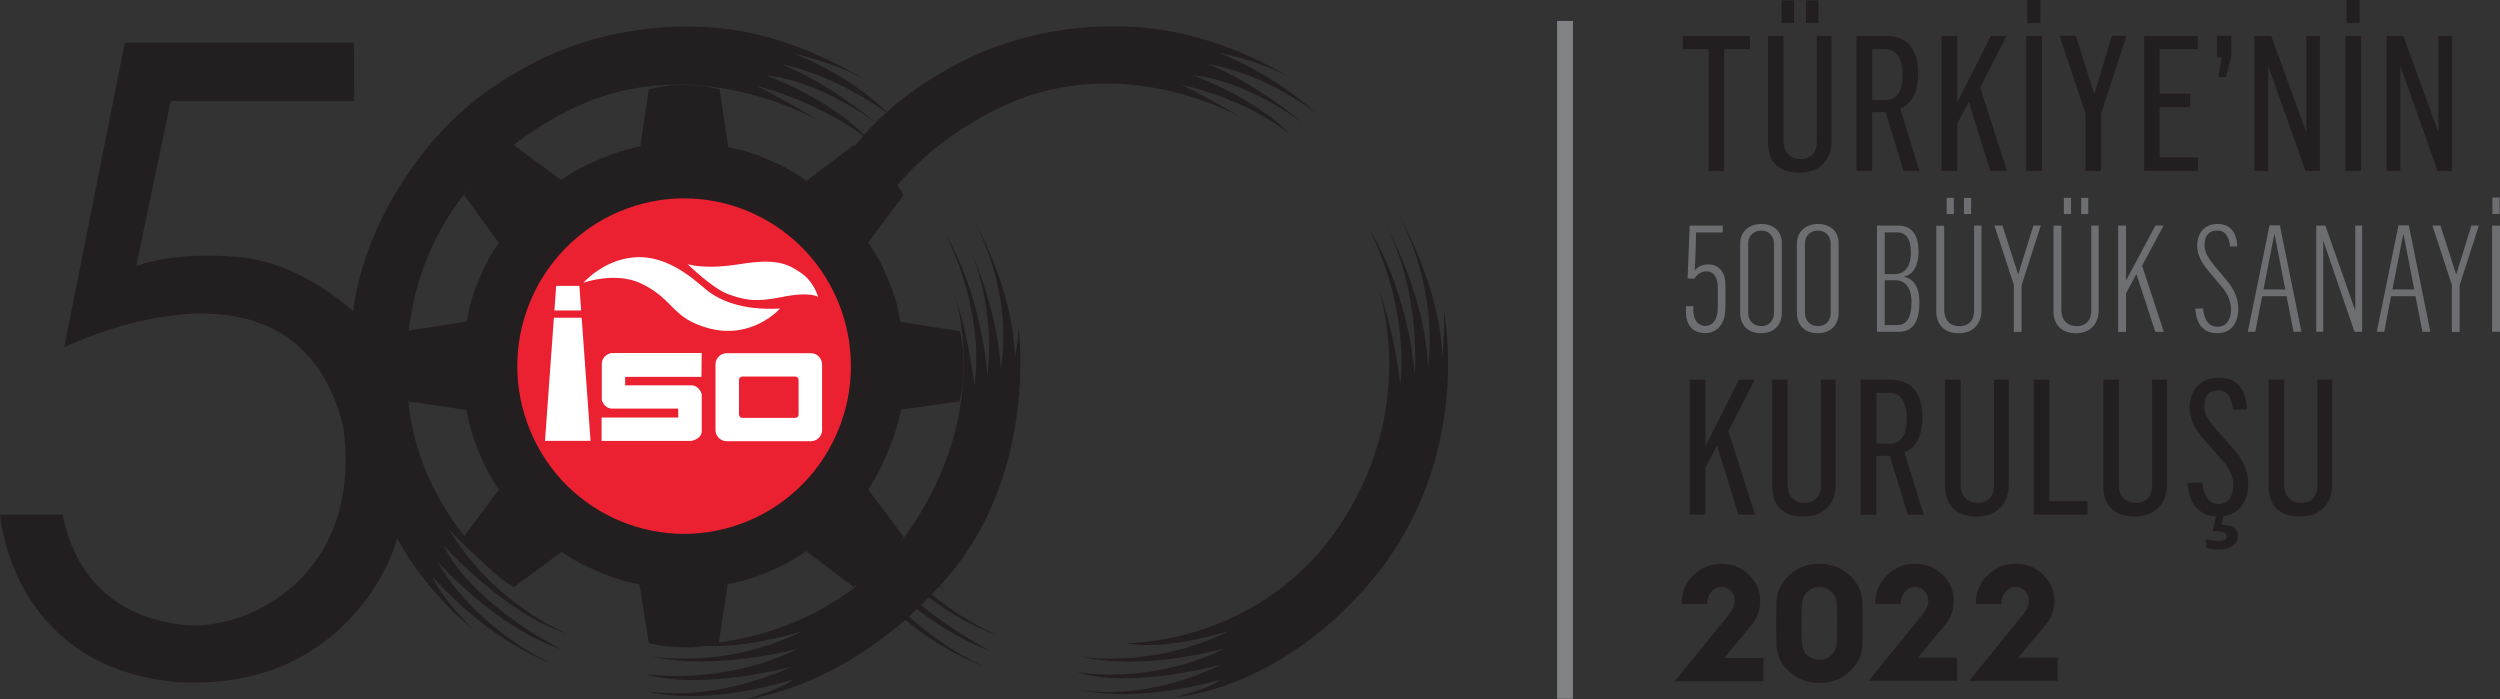 <?xml version="1.0" encoding="UTF-8"?><svg id="Layer_1" xmlns="http://www.w3.org/2000/svg" viewBox="0 0 351.15 98.21"><rect x="0" y="0" width="351.15" height="98.21" fill="#333333" stroke="none"/><defs><style>.cls-1{fill:none;stroke:#808285;stroke-miterlimit:10;stroke-width:2.22px;}.cls-2,.cls-3,.cls-4{fill:#231f20;}.cls-3{fill-rule:evenodd;}.cls-3,.cls-5,.cls-4,.cls-6,.cls-7{stroke-width:0px;}.cls-5{fill:#6d6e71;}.cls-6{fill:#fff;}.cls-7{fill:#eb2030;}</style></defs><path class="cls-2" d="m135.16,32.59s0,0,0,0c0,0,0,0,0,0m0,0h0m0,0s0,0,0,0c0,0,0,0,0,0m0,0h0s0,0,0,0m65.41,19.02c-.3-10.23-6.07-20.28-6.07-20.28,5.19,9.61,4.22,21.28,4.22,21.28-1.14-12.48-6.34-20.34-6.34-20.34,5.84,11.9,4.29,21.78,4.29,21.78-.82-7.92-3.28-14.21-3.28-14.21,0,0,6.2,16.11-4.77,33.29-11.2,17.53-30.48,17.21-30.48,17.21,5.55,1.15,14.53-1.72,14.53-1.72-10.97,5.45-20.93,3.58-20.93,3.58,8.97,2.15,20.36-1.15,20.36-1.15-10.82,5.31-20.9,3.36-20.9,3.36,7.97,2.44,20.39-1.08,20.39-1.08-11.12,5.34-19.47,3.72-20.92,3.37,9.22,2.32,20.65-1.22,20.65-1.22-1,1.15-6.34,2.45-6.34,2.45,0,0,14.67-.77,27.77-16.49,14.36-17.24,10.04-37.84,10.04-37.84.24,2.68-.22,6.58-.22,6.58-.14-9.47-5.95-19.8-5.95-19.8,5.7,11.47,3.96,21.24,3.96,21.24M122.7,11.96c-.32-.22-.65-.44-1-.64.65.4,1,.64,1,.64m-2.11,68.92s.21.25.61.69l-.2.16c-.16-.29-.3-.57-.41-.85m.65-2.2s.53.6,1.47,1.55l-.32.29c-.4-.59-.79-1.21-1.16-1.84m.87-2.2s.81.88,2.18,2.18l-.5.52c-.64-.87-1.2-1.77-1.67-2.7m.73-2.34s1.11,1.27,2.85,2.96l-.46.53c-.84-1.08-1.64-2.24-2.39-3.49m-12.99-65.07s6.68,1.07,14.66,6.72c-.5.45-1,.92-1.5,1.43-.55.55-1.09,1.12-1.64,1.73-1.39-1.44-5.46-5.08-13.64-8.33,0,0,6.42.25,15.28,6.6-.52-.44-6.86-5.71-13.16-8.14m25.28-.45c-2.98,1.56-6.67,3.59-10.54,7.1-1.43-1.38-6.04-5.44-13.13-8.23,0,0,6.08,1.35,10.24,3.82-2.77-1.72-10.94-6.33-20.18-7.32-11.4-1.22-20.92,1.89-26.27,4.69-5.34,2.8-12.97,7.12-19.87,18.73-5.08,8.54-5.79,16.31-5.79,16.31,0,0-7.03-6.83-16.09-7.63-9.52-.84-14.36,1.29-14.36,1.29l4.84-23.21h25.77l-.03-8.18H17.52l-8.5,42.79s32.35-16.11,39.18,11.06c2.92,21.22-13.67,28.99-22.68,27.9-9.01-1.1-14.9-6.37-16.72-15.45H0s1.53,21.38,24.79,23.5c23.77,1.46,30.75-18.23,30.97-20.28,0,0,3.2,6.74,10.84,13.03,0,0-4.51-4.32-5.89-7.61,0,0,7.23,8.69,17.33,12.5-.34-.14-10.81-4.54-16.68-14.7,0,0,7.82,9.15,17.53,12.5,0,0-12.3-6.06-16.66-14.69,0,0,8.76,9.76,17.48,12.47,0,0-10.21-3.9-16.75-14.81,0,0,4.29,4.98,9.6,8.27,0,0-13.16-9.08-15.12-25.33-1.96-16.25,4.44-32.65,22.61-41.73,16.35-8.17,32.61.15,35.7,1.91-1.85-1.08-8.01-4.67-9.68-5.35,0,0,8.52,2.13,15.2,7.1-2.01,2.26-4.04,4.97-6,8.28-5.08,8.54-5.79,16.32-5.79,16.32,0,0-3.65,16.45,6.17,31.8,0,0,1.5,3,4.66,6.83-10.63,8.29-22.66,8.17-22.66,8.17,5.55,1.15,15-1.8,15-1.8-10.97,5.45-21.29,3.48-21.29,3.48,8.97,2.15,20.72-1.04,20.72-1.04-10.82,5.31-21.48,3.54-21.48,3.54,7.98,2.44,20.69-1.05,20.69-1.05-12.23,5.48-20.95,3.38-20.95,3.38,9.26,2.44,21.03-1.57,21.03-1.57-1,1.15-6.61,2.81-6.61,2.81,0,0,10.01-.96,21.17-10.14.29.25.58.5.88.74,0,0-.31-.3-.81-.81.37-.31.75-.62,1.12-.95,3,2.4,6.85,4.96,11.16,6.58,0,0-5.35-2.24-10.61-7.07.37-.33.74-.67,1.12-1.02,2.96,2.26,6.58,4.54,10.45,5.93,0,0-5.02-2.5-9.85-6.5.36-.35.72-.7,1.08-1.07,2.9,2.16,6.26,4.21,9.55,5.24,0,0-4.31-1.66-9.13-5.67.36-.37.71-.75,1.07-1.14.36.24.71.48,1.07.7,0,0-.37-.26-1-.78.23-.25.46-.51.69-.77,12.72-14.43,10.59-33.93,10.28-36.21.22,1.87-.46,4.94-.46,4.94-.14-9.47-5.55-18.93-5.55-18.93,5.7,11.47,3.56,20.37,3.56,20.37-.39-6.76-2.77-13.18-4.24-16.58-.34-.83-.73-1.66-1.16-2.49.06.11.52,1.01,1.16,2.49,3.7,8.94,2.39,17.58,2.39,17.58-1.14-12.48-5.84-19.65-5.84-19.65,5.84,11.9,3.99,21.08,3.99,21.08-.66-5.88-2.18-10.99-2.83-13,1.09,3.56,4.21,17.08-5.43,32.08-.77,1.19-1.57,2.29-2.4,3.33-3.77-4.46-7.88-11.07-8.88-19.41-1.96-16.25,4.44-32.65,22.61-41.74,16.14-8.06,31.64-.42,34.92,1.39-1.86-1.07-7.27-4.17-8.89-4.83,0,0,8.51,1.61,15.27,6.96,0,0-4.1-4.66-13.61-8.3,0,0,6.43.26,15.32,6.63,0,0-6.62-5.63-13.2-8.17,0,0,6.8.74,15.02,6.74,0,0-5.26-5.01-13.42-8.32,0,0,6.11,1.11,10.27,3.72,0,0-8.81-6-20.22-7.22-1.75-.19-3.45-.27-5.1-.27-9.12,0-16.64,2.59-21.17,4.96"/><path class="cls-7" d="m70.4,51.63c0,14.21,11.47,25.73,25.62,25.73s25.62-11.52,25.62-25.73-11.47-25.73-25.62-25.73-25.62,11.52-25.62,25.73"/><path class="cls-3" d="m65.18,27.38c1.09-1.68,1.82-2.58,3.24-4,1.33-1.32,2.16-2,3.72-3.04l6.67,4.94c2.04-1.37,3.28-2.03,5.54-2.98,2.11-.88,3.36-1.27,5.59-1.75l1.18-8c1.93-.48,3.08-.62,5.07-.61,1.92.01,3.03.15,4.89.63l1.21,8.09c2.31.48,3.6.88,5.77,1.82,2.14.92,3.31,1.57,5.23,2.9l6.6-4.98c1.75,1,2.69,1.72,4.1,3.17,1.32,1.34,1.97,2.21,2.91,3.84l-4.95,6.65c1.29,1.89,1.91,3.05,2.79,5.17.93,2.24,1.32,3.58,1.74,5.97l8.35,1.32c.41,1.85.53,2.94.53,4.84,0,1.97-.14,3.1-.59,5.02l-8.18,1.15c-.52,2.28-.92,3.55-1.8,5.71-.92,2.25-1.55,3.48-2.83,5.54l4.97,6.61c-.98,1.6-1.65,2.45-2.96,3.78-1.43,1.46-2.36,2.2-4.1,3.26l-6.65-5.02c-1.99,1.38-3.22,2.05-5.45,2.97-2.09.87-3.34,1.24-5.56,1.68l-1.25,8.27c-2.03.5-3.23.63-5.32.59-1.77-.04-2.78-.17-4.51-.6l-1.31-8.23c-2.41-.5-3.75-.93-6.01-1.9-2.01-.86-3.11-1.45-4.93-2.66l-6.72,4.95c-1.7-1.06-2.61-1.79-4-3.23-1.33-1.38-2-2.26-2.98-3.9l4.9-6.59c-1.4-2.09-2.07-3.37-2.99-5.7-.82-2.07-1.17-3.29-1.59-5.47l-8.12-1.21c-.52-2-.66-3.2-.64-5.27.02-1.84.16-2.9.61-4.68l8.21-1.27c.43-2.45.84-3.83,1.81-6.12.85-2.02,1.46-3.12,2.69-4.93l-4.89-6.73m8.91,32.1c4.42,12.23,17.87,18.53,30.02,14.08,12.16-4.45,18.43-17.97,14-30.19-4.42-12.22-17.87-18.53-30.02-14.08-12.16,4.45-18.43,17.97-14,30.19"/><path class="cls-6" d="m81.94,39.72s3.19-3.69,8.03-3.6c4.84.09,8.5,4.15,9.86,5.05,1.36.9,4.13,2.45,9.74,2.17,0,0-3.89,4.42-10.02,2.77-5.26-1.42-4.79-4-9.43-6.26-3.65-1.78-8.18-.13-8.18-.13m-3.82.43h3.26l.25,3.46h-3.76l.25-3.46Zm-.32,4.48h3.9l1.25,17.29h-6.4l1.25-17.29Zm24.27,4.98h11.83c.87,0,1.57.71,1.57,1.58v9.2c0,.87-.7,1.58-1.57,1.58h-11.83c-.87,0-1.57-.71-1.57-1.58v-9.2c0-.87.7-1.58,1.57-1.58m2.19,3.28c-.25,0-.46.2-.46.46v4.88c0,.25.21.46.46.46h7.45c.25,0,.46-.2.46-.46v-4.88c0-.25-.2-.46-.46-.46h-7.45Zm-5.7-3.31l-.03,3.35h-10.72v1.19h9.27c1.13,0,1.49,1.24,1.49,1.24v5.18c0,1.13-1.45,1.39-1.45,1.39h-12.62v-3.28h10.77l-.02-1.26h-9.25c-1.16,0-1.47-1.19-1.47-1.19v-5.02c0-1.37,1.35-1.6,1.35-1.6h12.69Zm-1.97-12.48s2.24.82,7.33,0c5.09-.82,6.64-.09,8.56,1.21,1.92,1.3,2.42,3.4,2.42,3.4,0,0-1.04-.81-5,0-3.96.81-5.5.38-7.67-.41-2.17-.8-5.65-4.2-5.65-4.2"/><line class="cls-1" x1="219.82" y1="2.94" x2="219.82" y2="98.15"/><path class="cls-4" d="m235.25,95.68l7.55-9.3c.58-.7.86-1.37.86-2,0-1.09-.82-1.93-1.86-1.93-1.12,0-2.03,1.07-2.03,2.4h-3.59c0-1.56.54-2.91,1.63-4.01,1.09-1.09,2.42-1.65,3.98-1.65s2.8.51,3.84,1.54c1.07,1,1.61,2.24,1.61,3.66,0,1.28-.42,2.45-1.26,3.45l-3.8,4.59h5.52v3.26h-12.46Z"/><path class="cls-4" d="m261.64,87.55c0,1.77-.02,2.91-.07,3.4-.16,1.42-.84,2.61-1.98,3.56-1.14.96-2.47,1.42-4.03,1.42s-2.91-.47-4.05-1.42c-1.14-.96-1.79-2.14-1.96-3.56-.05-.49-.07-1.63-.07-3.4s.02-2.89.07-3.38c.16-1.42.82-2.61,1.96-3.56,1.14-.96,2.49-1.42,4.05-1.42s2.89.47,4.03,1.42c1.14.96,1.82,2.14,1.98,3.56.05.49.07,1.63.07,3.38Zm-3.59,0c0-1.56-.02-2.52-.05-2.89-.16-1.28-1.17-2.21-2.45-2.21s-2.28.93-2.45,2.21c-.02.37-.05,1.33-.05,2.89s.02,2.63.07,3.01c.12,1.23,1.14,2.12,2.42,2.12s2.31-.89,2.42-2.12c.05-.37.07-1.37.07-3.01Z"/><path class="cls-4" d="m262.46,95.64l7.53-9.27c.58-.7.86-1.37.86-2,0-1.09-.81-1.93-1.86-1.93-1.12,0-2.02,1.07-2.02,2.39h-3.58c0-1.56.53-2.9,1.63-4,1.09-1.09,2.42-1.65,3.97-1.65s2.79.51,3.83,1.53c1.07,1,1.6,2.23,1.6,3.65,0,1.28-.42,2.44-1.25,3.44l-3.79,4.58h5.51v3.25h-12.43Z"/><path class="cls-4" d="m276.59,95.64l7.53-9.27c.58-.7.86-1.37.86-2,0-1.09-.81-1.93-1.86-1.93-1.12,0-2.02,1.07-2.02,2.39h-3.58c0-1.56.53-2.9,1.63-4,1.09-1.09,2.42-1.65,3.97-1.65s2.79.51,3.83,1.53c1.07,1,1.6,2.23,1.6,3.65,0,1.28-.42,2.44-1.25,3.44l-3.79,4.58h5.51v3.25h-12.43Z"/><path class="cls-5" d="m236.8,43.86v-.86h1.05v.69c0,1.17.63,2.09,1.67,2.09.98,0,1.76-.82,1.76-2.55v-2.8c0-1.59-.61-2.32-1.65-2.32-.73,0-1.3.5-1.65,1.04l-.94-.04.29-7.42h4.64v.96h-3.74c0,.06-.04,2.76-.19,5.31.5-.52,1.11-.82,1.92-.82,1.3,0,2.39.88,2.39,2.87v3.24c0,2.11-1.07,3.54-2.84,3.54-1.92,0-2.7-1.36-2.7-2.93Z"/><path class="cls-5" d="m244.42,43.88v-9.64c0-1.84,1.4-2.78,2.97-2.78s2.89.9,2.89,2.7v9.75c0,1.94-1.3,2.89-2.95,2.89-1.74,0-2.91-1.05-2.91-2.91Zm4.75.06v-9.77c0-.9-.61-1.78-1.8-1.78s-1.82.88-1.82,1.78v9.79c0,.92.59,1.84,1.84,1.84s1.78-.92,1.78-1.86Z"/><path class="cls-5" d="m252.39,43.88v-9.64c0-1.84,1.4-2.78,2.97-2.78s2.89.9,2.89,2.7v9.75c0,1.94-1.3,2.89-2.95,2.89-1.74,0-2.91-1.05-2.91-2.91Zm4.75.06v-9.77c0-.9-.61-1.78-1.8-1.78s-1.82.88-1.82,1.78v9.79c0,.92.59,1.84,1.84,1.84s1.78-.92,1.78-1.86Z"/><path class="cls-5" d="m263.64,31.69h2.97c2.07,0,2.87,1.46,2.87,3.68,0,1.82-.73,3.24-2.01,3.45v.08c1.61.31,2.13,1.84,2.13,3.6,0,3.03-1.19,4.1-2.88,4.1h-3.08v-14.91Zm2.57,6.8c1.21,0,2.2-.9,2.2-3.01,0-1.99-.77-2.84-1.9-2.84h-1.78v5.86h1.48Zm.33,7.17c1.26,0,1.95-1.09,1.95-3.22s-.96-3.07-2.26-3.07h-1.5v6.29h1.82Z"/><path class="cls-5" d="m271.97,43.68v-11.98h1.11v11.77c0,1.65.98,2.34,2.13,2.34,1.48,0,2.11-1,2.07-2.3v-11.82h1.04v11.84c.02,1.99-1.21,3.28-3.2,3.28-1.78,0-3.16-1-3.16-3.14Zm1.46-15.89h1.01v2.28h-1.01v-2.28Zm2.43,0h1v2.28h-1v-2.28Z"/><path class="cls-5" d="m282.87,40.02l-2.74-8.34h1.13l2.22,6.88,2.13-6.88h1.04l-2.7,8.39v6.55h-1.09v-6.59Z"/><path class="cls-5" d="m288.43,43.68v-11.98h1.11v11.77c0,1.65.98,2.34,2.13,2.34,1.48,0,2.11-1,2.07-2.3v-11.82h1.04v11.84c.02,1.99-1.21,3.28-3.2,3.28-1.78,0-3.16-1-3.16-3.14Zm1.46-15.89h1.01v2.28h-1.01v-2.28Zm2.43,0h1v2.28h-1v-2.28Z"/><path class="cls-5" d="m297.51,31.69h1.11v7.72l4.12-7.72h1.15l-3.01,5.63,3.05,9.29h-1.19l-2.66-8.11-1.46,2.7v5.42h-1.11v-14.91Z"/><path class="cls-5" d="m308.37,43.36l1.07-.04c.15,1.59.77,2.57,2.03,2.57,1.44,0,1.9-1.28,1.9-2.43,0-1.03-.44-2.18-1.26-3.12l-1.92-2.3c-.94-1.09-1.57-2.26-1.57-3.49,0-1.76.96-3.09,2.86-3.09,1.55,0,2.64.86,2.78,3.14l-1.02.02c-.19-1.61-.8-2.24-1.82-2.24-1.09,0-1.78.65-1.78,2.09,0,1,.63,1.92,1.44,2.91l1.65,1.97c1.07,1.28,1.65,2.51,1.65,4.02,0,2.05-1.02,3.43-2.93,3.43s-2.93-1.17-3.1-3.43Z"/><path class="cls-5" d="m318.79,31.65h1.44l3.03,14.95h-1.11l-.98-5h-3.43l-.96,5h-1.05l3.05-14.95Zm2.2,9.01l-1.49-7.72h-.06l-1.51,7.72h3.05Z"/><path class="cls-5" d="m325.34,31.69h1.28l4.16,11.82h.04v-11.82h.96v14.91h-1.07l-4.35-12.69h-.04v12.69h-.98v-14.91Z"/><path class="cls-5" d="m336.9,31.65h1.44l3.03,14.95h-1.11l-.98-5h-3.43l-.96,5h-1.05l3.05-14.95Zm2.2,9.01l-1.49-7.72h-.06l-1.51,7.72h3.05Z"/><path class="cls-5" d="m344.39,40.02l-2.74-8.34h1.13l2.22,6.88,2.13-6.88h1.05l-2.7,8.39v6.55h-1.09v-6.59Z"/><path class="cls-5" d="m350.04,31.69h1.11v14.91h-1.11v-14.91Zm.04-3.95h1.02v2.32h-1.02v-2.32Z"/><path class="cls-4" d="m237.34,53.33h2.21v9.33l4.71-9.33h2.21l-3.7,7.23,3.75,11.73h-2.34l-3-9.68-1.62,3.03v6.65h-2.21v-18.96Z"/><path class="cls-4" d="m248.91,68.23v-14.89h2.18v14.68c0,1.81,1.09,2.61,2.39,2.61,1.6,0,2.34-1.09,2.29-2.58v-14.71h2.07v14.73c.03,2.79-1.81,4.49-4.52,4.49s-4.41-1.38-4.41-4.34Z"/><path class="cls-4" d="m261.36,53.33h4.17c3.01,0,4.49,1.91,4.49,5.27,0,2.69-.98,4.41-2.53,4.92l2.71,8.78h-2.23l-2.53-8.27h-1.89v8.27h-2.21v-18.96Zm4.12,8.99c1.57,0,2.34-1.25,2.34-3.54,0-1.86-.56-3.59-2.42-3.59h-1.84v7.13h1.91Z"/><path class="cls-4" d="m273.22,68.23v-14.89h2.18v14.68c0,1.81,1.09,2.61,2.39,2.61,1.6,0,2.34-1.09,2.29-2.58v-14.71h2.07v14.73c.03,2.79-1.81,4.49-4.52,4.49s-4.41-1.38-4.41-4.34Z"/><path class="cls-4" d="m285.67,53.33h2.18v17.05h5.37v1.91h-7.55v-18.96Z"/><path class="cls-4" d="m295.43,68.23v-14.89h2.18v14.68c0,1.81,1.09,2.61,2.39,2.61,1.6,0,2.34-1.09,2.29-2.58v-14.71h2.07v14.73c.03,2.79-1.81,4.49-4.52,4.49s-4.41-1.38-4.41-4.34Z"/><path class="cls-4" d="m309.9,76.95v-1.22c.64.16,1.25.24,1.81.24.64,0,1.04-.19,1.04-.66s-.48-.64-1.2-.69l-.74-.05.45-2.02c-2.37-.13-3.83-1.81-3.99-4.71l2.07-.08c.16,1.73.77,3.03,2.29,3.03s2.07-1.38,2.07-2.66c0-1.2-.61-2.45-1.65-3.59l-2.23-2.53c-1.38-1.46-2.26-2.98-2.26-4.71,0-2.37,1.38-4.25,4.12-4.25,2.1,0,3.75,1.12,3.94,4.44l-1.97.05c-.21-1.84-.82-2.71-2.1-2.71s-1.94.77-1.94,2.29c0,1.2.88,2.29,1.86,3.4l1.97,2.23c1.52,1.65,2.34,3.24,2.34,5.24,0,2.42-1.22,4.23-3.48,4.52l-.27,1.17c1.07.05,2.31.37,2.31,1.6s-1.14,1.91-2.53,1.91c-.51,0-1.22-.05-1.91-.24Z"/><path class="cls-4" d="m318.65,68.23v-14.89h2.18v14.68c0,1.81,1.09,2.61,2.39,2.61,1.6,0,2.34-1.09,2.29-2.58v-14.71h2.07v14.73c.03,2.79-1.81,4.49-4.52,4.49s-4.41-1.38-4.41-4.34Z"/><path class="cls-4" d="m240,6.91h-3.62v-1.86h9.41v1.86h-3.62v17.1h-2.18V6.91Z"/><path class="cls-4" d="m248.33,19.95V5.05h2.18v14.68c0,1.81,1.09,2.61,2.39,2.61,1.6,0,2.34-1.09,2.29-2.58V5.05h2.07v14.73c.03,2.79-1.81,4.49-4.52,4.49s-4.41-1.38-4.41-4.34ZM250.24.05h1.76v3.19h-1.76V.05Zm3.43,0h1.75v3.19h-1.75V.05Z"/><path class="cls-4" d="m260.77,5.05h4.17c3.01,0,4.49,1.91,4.49,5.27,0,2.69-.98,4.41-2.53,4.92l2.71,8.78h-2.23l-2.53-8.27h-1.89v8.27h-2.21V5.05Zm4.12,8.99c1.57,0,2.34-1.25,2.34-3.54,0-1.86-.56-3.59-2.42-3.59h-1.84v7.13h1.91Z"/><path class="cls-4" d="m272.71,5.05h2.21v9.33l4.71-9.33h2.21l-3.7,7.23,3.75,11.73h-2.34l-3.01-9.68-1.62,3.03v6.65h-2.21V5.05Z"/><path class="cls-4" d="m284.6,5.05h2.21v18.96h-2.21V5.05Zm.16-5.05h1.84v3.24h-1.84V0Z"/><path class="cls-4" d="m292.93,15.93l-3.64-10.9h2.29l2.58,8.22,2.47-8.22h2.07l-3.59,10.96v8.03h-2.18v-8.08Z"/><path class="cls-4" d="m301.17,5.05h7.53v1.86h-5.35v6.25h4.28v1.89h-4.28v7.05h5.37v1.91h-7.55V5.05Z"/><path class="cls-4" d="m312.08,8.06h-.66v-3.03h1.99v2.9l-.77,2.9h-1.07l.51-2.77Z"/><path class="cls-4" d="m316.65,5.05h2.37l4.87,13.4h.05V5.05h1.91v18.96h-2.02l-5.16-14.55h-.08v14.55h-1.94V5.05Z"/><path class="cls-4" d="m329.44,5.05h2.21v18.96h-2.21V5.05Zm.16-5.05h1.84v3.24h-1.84V0Z"/><path class="cls-4" d="m335.21,5.05h2.37l4.87,13.4h.05V5.05h1.91v18.96h-2.02l-5.16-14.55h-.08v14.55h-1.94V5.05Z"/></svg>
